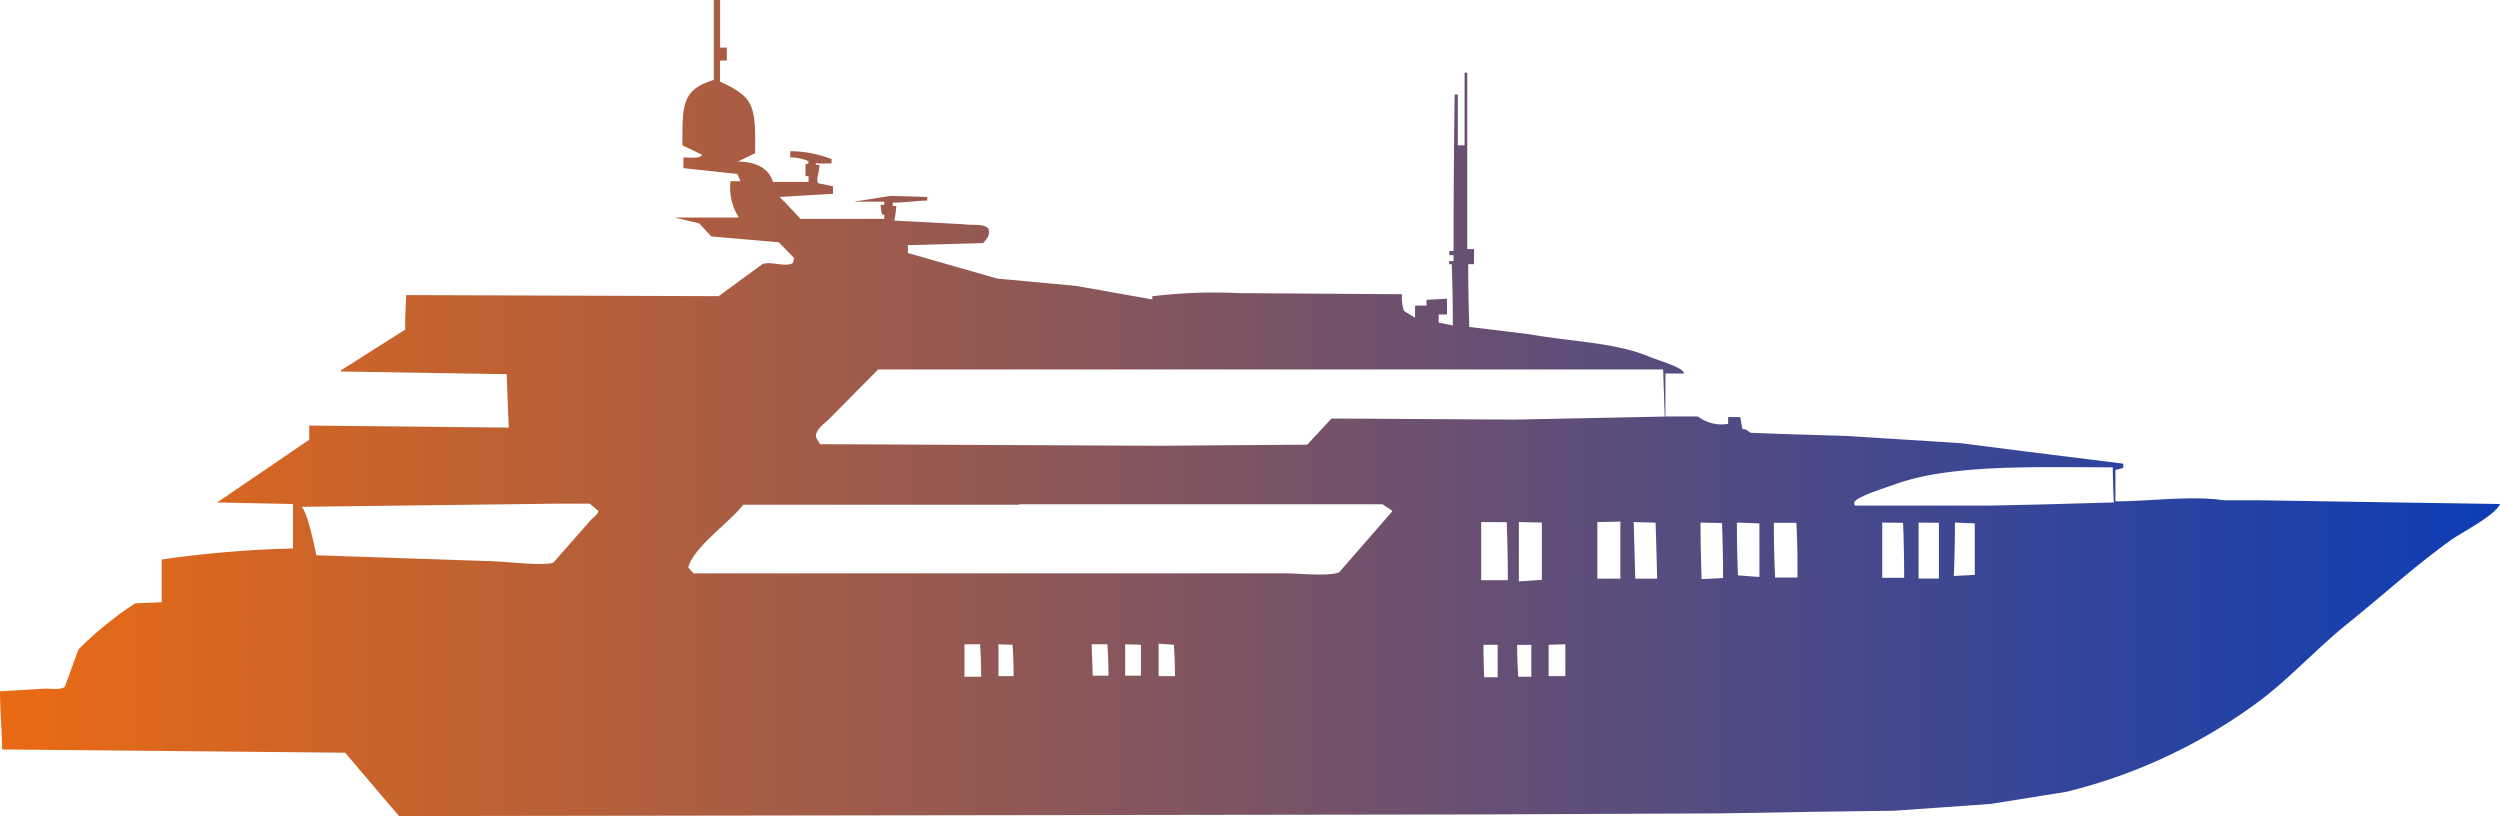 <svg xmlns="http://www.w3.org/2000/svg" xmlns:xlink="http://www.w3.org/1999/xlink" viewBox="0 0 206.39 67.37"><defs><style>.cls-1{fill:url(#Безымянный_градиент_15);}</style><linearGradient id="Безымянный_градиент_15" y1="33.68" x2="206.39" y2="33.68" gradientUnits="userSpaceOnUse"><stop offset="0" stop-color="#ea6a13"/><stop offset="1" stop-color="#0d3db5"/></linearGradient></defs><title>matt</title><g id="Слой_2" data-name="Слой 2"><g id="Слой_1-2" data-name="Слой 1"><g id="Слой_2-2" data-name="Слой 2"><g id="Layer_1" data-name="Layer 1"><path class="cls-1" d="M58.93,0h.52V3.93H60V5h-.56V6.73c2.81,1.33,2.94,1.86,2.9,5.92l-1.43.69c1.44,0,2.57.53,2.9,1.68h2.94v-.48H66.5v-1c.23,0,.21,0,.26-.22A3.37,3.37,0,0,0,65.24,13v-.52a9.77,9.77,0,0,1,3.41.65v.35a10.67,10.67,0,0,1-1.3,0v.13h.3c0,.64-.27,1-.13,1.51l1.25.26V16l-4.41.26.56.56,1.17,1.25H73v-.34c-.21,0-.13,0-.22-.13l-.09-.69H73v-.26H70.48l3.07-.48,3,.09v.3c-.78,0-1.84.17-2.85.17V17H74a9.34,9.34,0,0,1-.17,1.21l5.7.3c.82.12,1.59-.08,2.07.35.16.63-.13.83-.43,1.21l-6.22.17v.65L82.34,23l6.48.6,6.31,1.12v-.26a42.33,42.33,0,0,1,7.17-.26l13.44.09a3.44,3.44,0,0,0,.17,1.38l.91.56v-1h.95v-.48l1.69-.09q0,.65,0,1.3h-.69v.69h.09l1.08.22q0-2.53-.09-5.06h-.22v-.26H120v-.48h-.35v-.35H120q0-6.46.09-12.92h.26V12h.56V6h.22V20.56h.56v1.25h-.48q0,2.59.09,5.18l5,.61c3.52.62,7.12.68,9.89,1.86.62.26,2.42.77,2.76,1.21l.09.17h-1.55v3.54h2.68a3.21,3.21,0,0,0,2.5.61v-.56h1l.17,1c.48,0,.44.22.73.3l2.33.09,5.57.17,4.71.3,4.71.3,5.4.69,8,1v.35l-.65.17q0,1.29,0,2.59c2.77,0,6.25-.49,8.94-.09h2.81l5.7.09,5.7.09,8.6.13h0c-.39.93-3.07,2.3-4,2.94-3,2.15-5.69,4.61-8.55,6.91-2.42,1.94-4.56,4.28-7,6.18a44.47,44.47,0,0,1-16.25,7.73l-6.26,1-3.67.26-4.28.3-6.7.09-7.69.13-20.52.09-88.53.13-4.45-5.23L.17,61.87c0-1.52-.17-3.1-.17-4.8l3.76-.22c.46,0,1.37.12,1.6-.17l1.12-3.07a29.63,29.63,0,0,1,4.67-3.8l2.2-.09V46.19a90.91,90.91,0,0,1,10.84-.91q0-1.83,0-3.67l-6.35-.13h.09l7.6-5.18V35.13L42,35.3q-.09-2.2-.17-4.41l-13.69-.22v-.09l5.31-3.37q0-1.43.09-2.85l25.79.09,3.59-2.63c.61-.31,2.06.3,2.55-.13l.09-.39L64.29,20l-5.57-.48-1-1.08-2-.48H61a4.54,4.54,0,0,1-.69-3h.82l-.26-.6-4.45-.48V13c.52,0,1.37.12,1.55-.22h0L56.34,12c0-3.25-.09-4.6,2.59-5.4Zm78.5,34.39q-.06-1.94-.13-3.89H72.5l-4.06,4.1c-.3.3-1.39,1.06-1,1.64l.26.43,27.91.13,12.31-.09,2-2.16,15.12.09Zm37,4.19c-6.1,0-13.24-.27-17.8,1.34-.73.26-3.12,1-3.5,1.47-.08.13-.07.17,0,.35h11.1l4.15-.09,6.13-.17q-.07-1.48-.09-2.9Zm-128.36,3-21.17.26c.44.36,1.08,3.25,1.21,4l14.17.48c1.16,0,4.63.44,5.4.13l3-3.41c.23-.29.6-.46.73-.86l-.73-.6Zm38.06.09H61.36c-1.07,1.41-4.12,3.5-4.54,5.18l.43.48h48.82c1.09,0,3.69.28,4.49-.09l4.36-5v-.09l-.78-.52h-30Zm38.15,1.43v4.8h2.2q0-2.4-.09-4.79Zm3.11,0V48l1.9-.13V43.14Zm6.48,0v4.67h1.9V43.06Zm3,0q.07,2.33.13,4.67h1.81q-.06-2.31-.13-4.62Zm11.71,4.58h1.81V46.27q0-1.56-.09-3.11h-1.86q0,2.29.11,4.54Zm8.81-4.54V47.7h1.81q0-2.27-.09-4.54Zm3,0v4.62h1.68v-4.6Zm-18,0q0,2.33.09,4.67l1.77-.09q0-2.27-.09-4.54Zm3,0q0,2.18.09,4.36l1.77.13V43.21Zm18,0q0,2.2-.09,4.41l1.73-.09V43.21Zm-65.74,10v2.68H97q0-1.3-.09-2.59Zm26.87,2.77h1.12V53.23h-1.17q0,1.32.06,2.68Zm-42.9-2.72v2.68H81q0-1.34-.09-2.68Zm2.81,0v2.63h1.25q0-1.3-.09-2.59Zm7.78,2.59h1.3q0-1.3-.09-2.59h-1.3Q90.17,54.5,90.21,55.78Zm2.68-2.59q0,1.3,0,2.59h1.3V53.23Zm32.45,2.68h1.08V53.24h-1.17q0,1.28.09,2.62Zm2.51-2.64v2.59h1.38V53.19Z"/></g></g></g></g></svg>